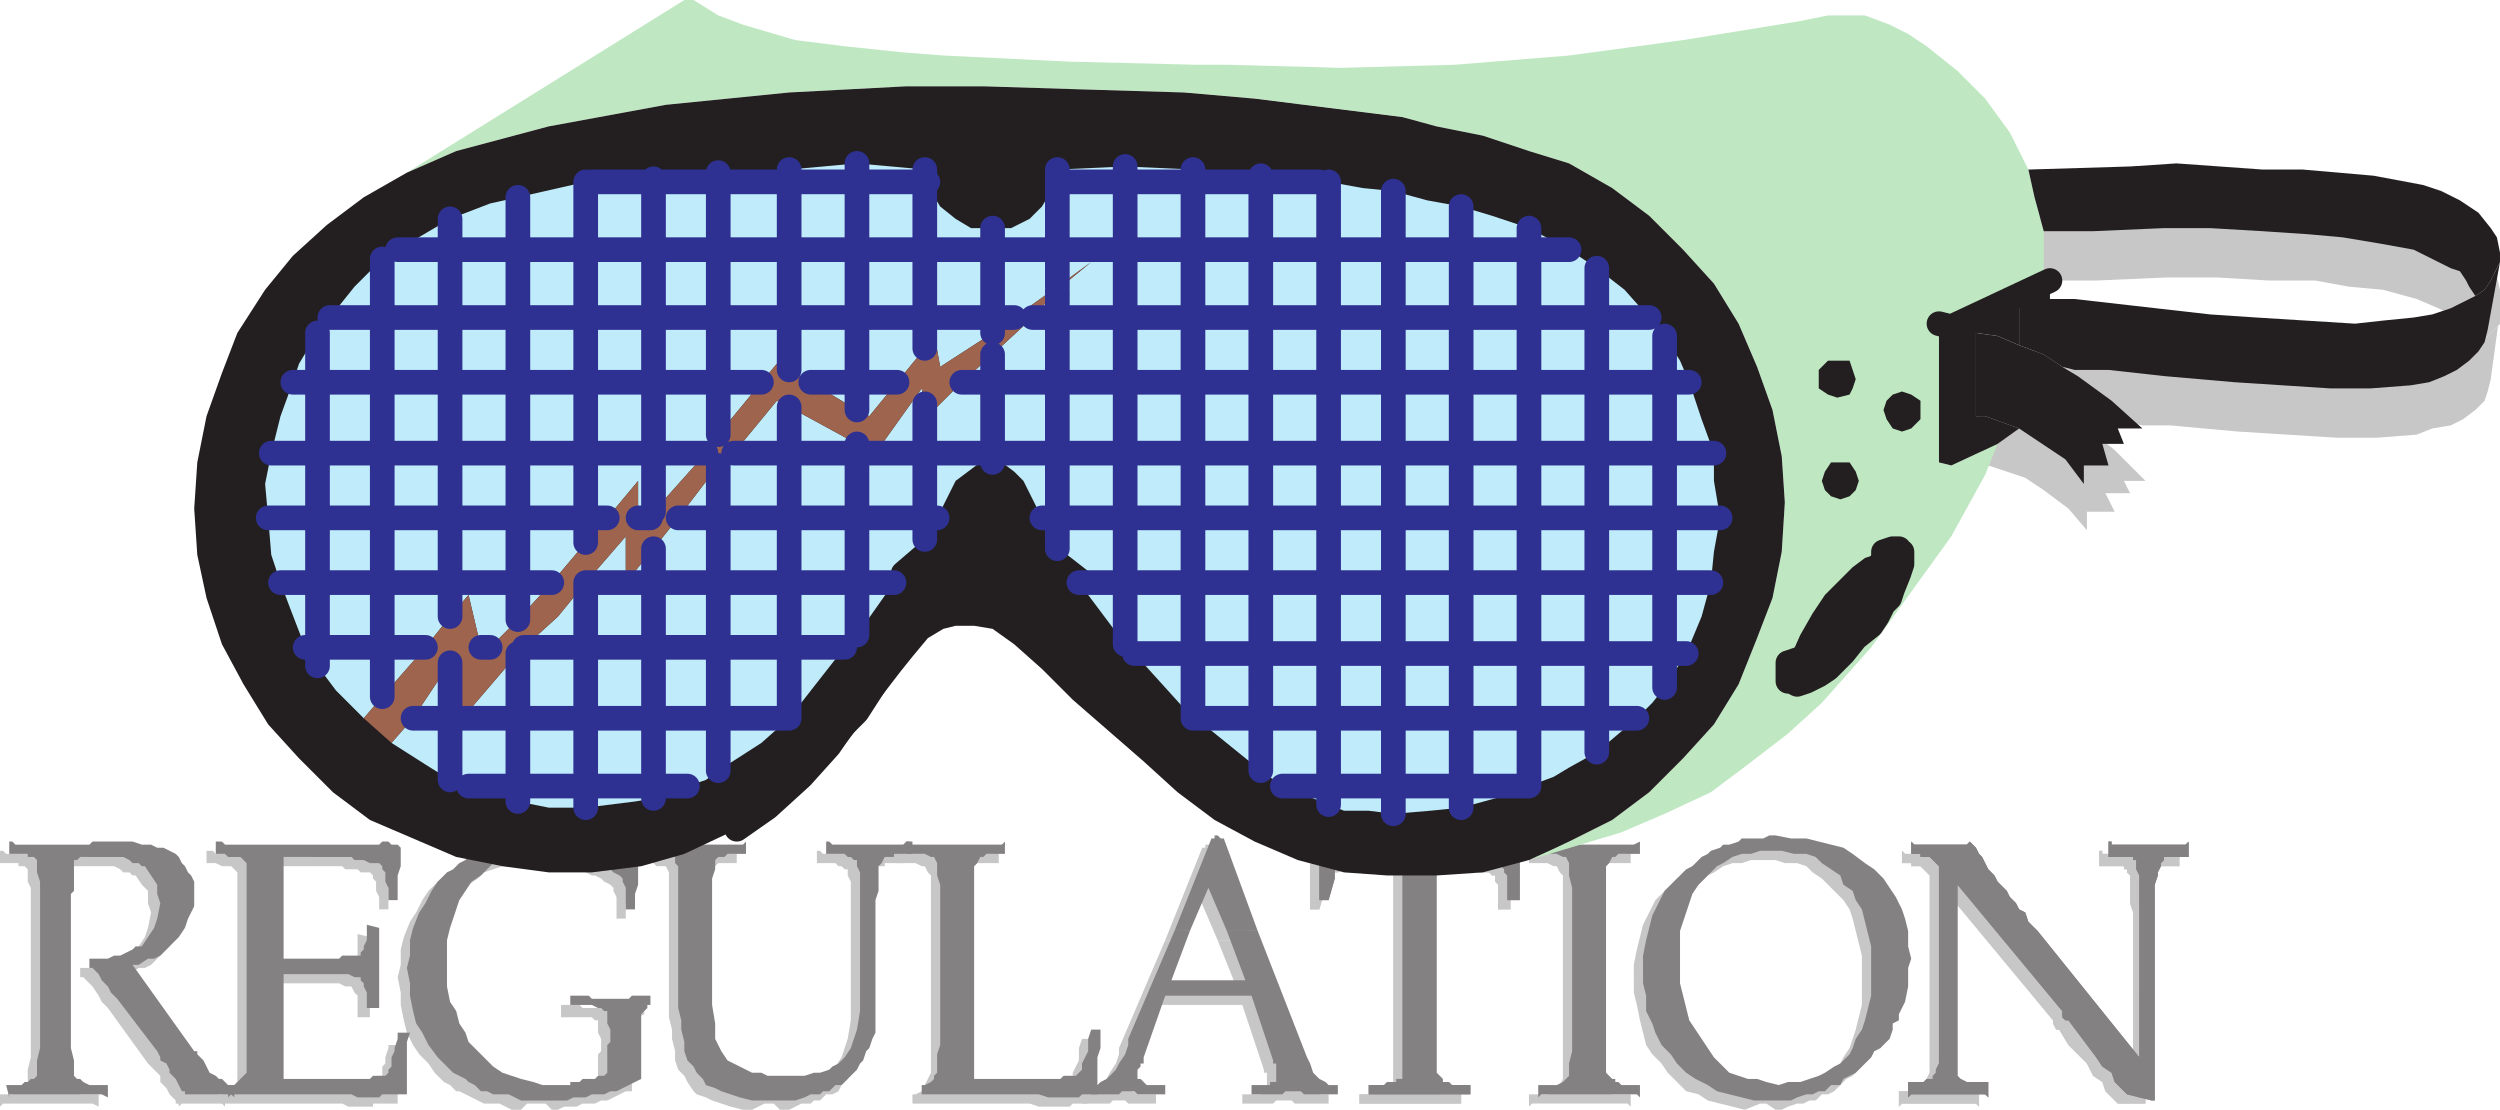 <svg xmlns="http://www.w3.org/2000/svg" width="608.25" height="270"><path fill="#c8c7c8" fill-rule="evenodd" d="M474 252v12l.75.75v.75h6.75v3.75l-.75-.75h-18l-.75.75v-3.75h6V264l.75-.75v-.75l.75-1.5v-48l-2.25-2.25H465V210h-2.25v-3l.75.75h12.75l.75-.75 1.5 1.5.75 1.5.75.75 1.5 3 3.75 3.75 1.5 3 1.5 1.5.75 1.5 1.5.75.75 2.25 2.25 2.25L519 259.5V222l-.75-2.25V213l-.75-.75v-.75h-.75v-.75h-6V207h.75v.75h18l.75-.75v3.75h-6v.75l-.75.75v.75l-.75 1.5v.75l-.75 2.25v51h-6.75l-3-3-.75-2.25-2.25-1.5-1.5-3-4.5-4.5-2.25-3.75h-.75l-.75-1.5v-.75L474 217.5V252"/><path fill="#c8c7c8" fill-rule="evenodd" d="M474 252v12l.75.75v.75h6.75v3.75l-.75-.75h-18l-.75.75v-3.75h6V264l.75-.75v-.75l.75-1.5v-48l-2.25-2.25H465V210h-2.25v-3l.75.75h12.75l.75-.75 1.5 1.5.75 1.5.75.75 1.5 3 3.75 3.75 1.5 3 1.5 1.5.75 1.5 1.5.75.75 2.25 2.25 2.25L519 259.5V222l-.75-2.25V213l-.75-.75v-.75h-.75v-.75h-6V207h.75v.75h18l.75-.75v3.75h-6v.75l-.75.75v.75l-.75 1.5v.75l-.75 2.25v51h-6.75l-3-3-.75-2.25-2.25-1.5-1.5-3-4.5-4.5-2.25-3.75h-.75l-.75-1.5v-.75L474 217.5V252"/><path fill="#c8c7c8" fill-rule="evenodd" d="M397.5 237.75v-3l.75-3.75 1.5-6 3-6 5.25-5.25 1.5-.75 2.25-2.25 1.5-.75.75-.75 2.25-.75.75-.75h1.5l2.25-.75.75-.75h5.25l1.5-.75h1.5l3.75.75h3.75l9 2.25 2.25 1.5 3 2.25 2.25 1.5L456 216l3 4.5 1.5 3 .75 2.25.75 3v3.75l.75 3-.75 2.25h-9v-5.25l-2.25-9-.75-2.25-1.5-2.25-5.25-5.25-2.25-1.5-1.5-1.5-2.25-.75h-3l-2.25-.75h-6l-2.25.75h-2.25l-2.25.75-2.25 1.5-1.5.75-4.5 4.5-1.5 2.25-3 9v9h-9m0 0v3.75l.75 3 .75 3.75 1.5 6 1.5 2.25 2.25 2.25 1.5 2.25 4.5 4.5 3 .75 2.25 1.5 9 2.25 3.75-1.5h1.5L432 270h1.5l1.5-.75 2.25-.75h1.5l1.5-.75h1.5l1.5-1.5h1.5l1.5-.75 3-3 1.5-.75 4.5-4.5.75-1.5 1.5-.75.75-2.25v-1.5l1.5-.75V249l1.5-3 .75-3.75v-4.5h-9v6.75l-1.5 6-1.5 4.5-1.5 2.25-.75 1.5-2.25 2.25-1.5.75-2.25.75-1.5 1.5-2.25 1.5h-5.25l-2.25.75-3-.75h-2.25l-4.5-1.5-4.5-3-1.5-1.5-6-9-2.25-9v-3.75h-9m-9 19.5v5.25l1.5 3h1.5l.75.75h4.5v3l-.75-.75h-23.25l-.75.75v-3h4.5l1.5-.75h.75l1.5-3V213l-.75-.75-.75-1.5H378l-1.5-.75H372v-3h.75l.75.75h21.75l1.5-.75v3h-5.25l-.75.75H390l-.75 1.5-.75.75v44.25m-57.75 12v-3h3.75l.75-.75h3l.75-.75V211.5h-12l-1.5.75H324l-1.5 1.5V216l-1.5 5.25h-2.25V207v.75h48l.75-.75v14.25h-3v-6l-.75-.75V213H363l-.75-.75H360l-.75-.75h-12v51l1.5 3h1.5l.75.75h4.5v3-.75h-24.75v.75"/><path fill="#c8c7c8" fill-rule="evenodd" d="M330.75 269.25v-3h3.75l.75-.75h3l.75-.75V211.5h-12l-1.5.75H324l-1.5 1.5V216l-1.5 5.25h-2.25V207v.75h48l.75-.75v14.25h-3v-6l-.75-.75V213H363l-.75-.75H360l-.75-.75h-12v51l1.5 3h1.5l.75.75h4.5v3-.75h-24.75v.75m-47.25-40.5 9-22.5h.75v-.75h1.5v.75h.75l9 22.5h-8.25l-4.5-10.5-4.5 10.5h-3.75"/><path fill="#c8c7c8" fill-rule="evenodd" d="M283.5 228.75 272.25 255v1.5l-.75 2.25L270 261l-.75 1.5-1.5 1.5-.75 1.5h-1.5l-.75.75h-1.5v2.25H270l.75-.75h3l.75.75h6.75v-2.25h-4.5l-.75-.75h-.75l-.75-.75v-3h.75V261h.75v-1.5l5.25-15h21l5.25 15.75v.75h.75v4.5h-.75l-.75.75h-4.5v2.25h7.5l.75-.75h3.75l.75.75h8.25v-2.25H321l-.75-.75-1.5-.75-.75-.75-2.25-4.5-11.25-30.75h-8.25l4.5 11.25H283.5l3.75-11.25h-3.75"/><path fill="#c8c7c8" fill-rule="evenodd" d="M234.75 264.75h21l.75-.75h3l.75-.75v-.75h.75V261l1.5-3v-3l.75-2.25h2.25v4.5l-.75 2.25v9H261l-.75.75h-7.5l-2.25-.75H222v.75-3h.75l1.5-.75h.75V264l1.5-3v-48l-.75-.75-.75-1.5h-.75l-1.5-.75h-4.5v-3h.75l.75.75h21.75l1.5-.75v3h-5.25l-.75.75h-.75l-.75 1.5-.75.75v51.75"/><path fill="#c8c7c8" fill-rule="evenodd" d="M162.75 247.5v-35.25l-.75-1.5h-2.25L159 210h-3.75v-3l1.5.75h21.75l.75-.75v3h-4.5l-.75.75h-1.5l-.75.75v2.25L171 216v31.5l.75 3.75V255l1.5 3 1.5 2.25 4.5 2.25h1.5l2.25.75 1.5.75h9l2.25-.75 1.5-.75 2.25-.75h.75l1.5-.75 1.5-1.5 1.5-2.25 1.5-4.5.75-4.5V214.5l-.75-1.5v-1.5h-.75l-.75-.75H204l-.75-.75h-4.5v-3h.75l.75.75h17.25l.75-.75h1.5v3h-4.5v.75H213l-.75 1.5-.75.75v6l-.75 2.25v32.25L210 255l-.75 2.25-.75 1.5v1.5l-1.5.75-.75 1.5-1.5 1.5-.75 1.5-1.5.75H201l-1.5 1.5H198l-.75.75H195l-3 1.5h-2.25l-1.5-1.5H186l-3 1.5h-2.25l-3-.75-4.5-1.5-1.5-.75-2.25-.75-.75-.75-1.5-2.25-.75-1.5-1.5-1.5-.75-2.25v-2.25l-.75-3v-2.25l-.75-3m-9 18h-1.5l-4.5 2.25h-1.5l-1.5.75h-3l-1.5.75h-3l-1.5.75h-1.5l-1.5-1.5h-4.5l-1.5 1.5h-2.25l-3-1.5h-3.75l-6-3H111l-1.5-1.5-1.5-.75-2.25-2.25-1.5-2.25-2.25-2.25-1.5-2.25-1.5-3-.75-3-.75-3.75v-3l-.75-3.75.75-3V231l.75-3 1.5-3.75 1.5-2.25 1.5-3 1.5-2.25 2.25-2.25 1.5-.75 1.5-1.5 1.5-.75.75-.75 6-3H120l1.5-.75 2.25-.75H129l1.5-.75h5.25l.75.75h5.25l1.5.75h.75l1.5.75h3l1.5.75h1.5l3 1.5-1.5 3v4.5l-.75 2.25v3.75H150v-5.25l-.75-1.5V216l-.75-.75-1.5-.75-.75-.75-1.5-.75H144l-3-1.5-.75-.75H138l-1.5-.75h-12l-6.75 2.25-1.5 1.5-2.25 1.5-1.5 1.5-3 4.5-2.25 6.75-.75 3v11.25l.75 3.75 1.5 2.25.75 3 1.5 2.25.75 2.25 6 6 2.25.75 4.5 3h3l2.25.75h6.75l.75-.75h4.5l1.5-1.5h1.5l.75-.75v-6.75l.75-.75v-3l-.75-1.5v-3h-.75l-.75-.75h-7.5v-3h4.5l.75.75h9l.75-.75h5.25v2.25l-1.5.75-1.5 1.5v16.5M54 269.25v-3h.75l.75-.75h.75L57 264l.75-.75v-51l-1.5-1.5H54l-1.5-.75h-2.25v-3h1.5l.75.75H90l.75-.75h1.5l.75.75h1.5l.75.75v4.5l-.75 2.25v6h-2.25v-3l-.75-1.5v-2.25l-.75-.75V213l-.75-.75h-2.25l-.75-.75h-3l-.75-.75h-16.5v24.75h13.5l.75-.75h4.5V234l1.5-1.5v-5.25l3 .75v19.5h-3v-5.25l-.75-.75-.75-1.5H84l-1.5-.75H66.75v25.5h21l.75-.75h3l.75-.75v-1.5H93v-2.25l.75-.75v-1.5l.75-2.25v-.75h3l-.75 1.5v12.75h-6v.75h-6l-1.5-.75H54v.75"/><path fill="#c8c7c8" fill-rule="evenodd" d="M0 269.25v-3h3l.75-.75H6l.75-1.5v-3.75l.75-3V216l-.75-1.5v-3l-.75-.75H4.5V210H0v-3h.75l.75.75h18l.75-.75H30l2.25.75h2.25l1.5.75h1.5l3 1.5 3 3v1.5l.75.75.75 1.5v6l-.75 3-3 4.5-4.5 4.5-1.5.75h-1.5L31.5 237H30l15 21 2.25 2.25.75 1.5 3.75 3.75h.75l.75.75h1.5v3l-.75-.75h-9.75l-.75.75v-.75h-.75v-.75l-1.5-1.5-.75-1.5-1.5-1.5v-1.5l-3-3-9.75-13.5-1.5-1.5-.75-1.5-1.5-2.25-2.25-2.25h-.75v-2.25H24l1.5-.75H27l3-1.5.75-.75h1.5l3-4.5.75-2.25.75-3.75-.75-2.25v-3l-1.5-1.5L33 213h-.75l-.75-.75H30l-.75-.75-1.5-.75h-10.5l-.75.75h-.75V264l.75 1.5h2.25l.75.75H24v3l-1.5-.75H.75l-.75.75"/><path fill="#848182" fill-rule="evenodd" d="M476.25 249.75v12l.75.75 1.5.75h5.25V267l-.75-.75h-18l-.75.75v-3.75H468l.75-.75h1.5v-.75l.75-.75v-.75l.75-1.5v-48l-2.25-2.25h-2.25v-.75H465v-3l.75.75h12.75l.75-.75 1.5 1.5.75 1.5.75.75 1.5 3 1.5 1.5.75 1.5 2.25 2.25.75 1.5 1.5 1.5.75 1.5 1.5.75.75 2.25 2.25 2.25 24.75 30.75V213l-.75-1.5v-2.25H519v-.75h-6v-3.75h.75v.75h18l.75-.75v3.75h-6v.75l-.75.75v.75l-.75 1.5v.75l-.75 2.25v52.5h-.75l-6-1.5-3-3-.75-2.25-2.25-1.5-1.5-2.25-6.75-9h-.75l-.75-.75V246l-25.5-30.75v34.5"/><path fill="#848182" fill-rule="evenodd" d="M476.25 249.75v12l.75.75 1.5.75h5.25V267l-.75-.75h-18l-.75.75v-3.75H468l.75-.75h1.5v-.75l.75-.75v-.75l.75-1.5v-48l-2.25-2.25h-2.25v-.75H465v-3l.75.75h12.75l.75-.75 1.5 1.5.75 1.5.75.75 1.5 3 1.5 1.5.75 1.5 2.25 2.25.75 1.5 1.5 1.5.75 1.5 1.5.75.75 2.25 2.25 2.25 24.75 30.75V213l-.75-1.5v-2.25H519v-.75h-6v-3.75h.75v.75h18l.75-.75v3.75h-6v.75l-.75.75v.75l-.75 1.5v.75l-.75 2.25v52.5h-.75l-6-1.5-3-3-.75-2.25-2.25-1.5-1.5-2.25-6.75-9h-.75l-.75-.75V246l-25.5-30.75v34.5"/><path fill="#848182" fill-rule="evenodd" d="M399.75 235.5v-3l.75-3.75 1.5-6 3-6 5.25-5.25 1.5-.75 2.25-2.25 1.5-.75.75-.75 2.25-.75.75-.75h1.5l2.25-.75.75-.75H429l1.5-.75h1.5l3.75.75h3.75l9 2.25 2.25 1.5 3 2.25 2.25 1.5 2.25 2.25 3 4.5 1.5 3 .75 2.25.75 3v3.75l.75 3-.75 2.25h-9v-5.25l-2.25-9-1.5-2.25-.75-2.25-2.25-1.5-.75-2.25-4.5-3-1.5-1.5-2.25-.75h-3l-3-.75h-5.25l-2.25.75h-2.25l-2.25.75-2.25 1.5-1.5.75-4.5 4.5-1.5 2.25-3 9v9h-9m0 0v3.75l.75 3V246l1.5 3 .75 2.25 1.5 3 2.25 2.25 1.5 2.25 2.25 2.25 2.25 1.5 3 1.5 2.25 1.5 9 2.25h9l1.5-.75 2.25-.75h1.5l1.5-.75h1.5l1.5-1.5h2.25l.75-1.5 3-1.5 3.75-3.75.75-1.5 1.5-.75 2.25-2.25.75-2.25V249l1.5-.75v-1.5l1.5-3 .75-3.75v-4.5h-9v6.75l-1.5 6-.75 2.25-1.5 2.25-.75 2.25-.75 1.5-2.25 2.25-1.5.75L444 261l-1.5.75-4.5 1.5h-3l-2.25.75-3-.75-2.25-.75h-2.25l-4.5-1.5-3.75-3.75-6-9-2.25-9v-3.75h-9m-9 19.5v6l1.5 1.5h.75v.75h.75l.75.75h4.5v3l-.75-.75H375l-.75.75v-3h4.5l1.5-.75 1.5-1.5v-3l.75-3V216l-.75-3v-3l-.75-1.5h-.75l-1.5-.75h-4.5v-3h.75l.75.75h21.75l1.5-.75v3h-5.25l-.75.75h-.75l-.75 1.5-.75.75V255M333 267v-3h3.75l.75-.75h2.25v-.75h1.5v-53.25h-12l-1.5.75h-1.5l-1.5 1.5v2.25l-1.5 5.25H321v-14.25.75h48l.75-.75V219h-3v-6l-.75-.75v-.75l-1.5-1.5h-2.25l-.75-.75h-12V261l1.5 1.5v.75h1.5l.75.75h4.5v3-.75H333v.75"/><path fill="#848182" fill-rule="evenodd" d="M333 267v-3h3.75l.75-.75h2.25v-.75h1.5v-53.25h-12l-1.5.75h-1.5l-1.5 1.5v2.25l-1.5 5.25H321v-14.25.75h48l.75-.75V219h-3v-6l-.75-.75v-.75l-1.5-1.5h-2.25l-.75-.75h-12V261l1.5 1.5v.75h1.5l.75.75h4.5v3-.75H333v.75m-47.25-40.5 9-22.5h.75v-.75h.75l.75.75h.75l8.25 22.5h-7.5L294 216l-4.5 10.5h-3.75"/><path fill="#848182" fill-rule="evenodd" d="m285.75 226.5-11.25 26.25v1.5l-.75 2.25-1.5 2.25-.75 1.5-2.25 2.25-1.5.75-.75.75h-1.5v2.25h6.75l.75-.75h3l.75.75h6.75V264H279l-1.5-1.5h-.75v-2.25l.75-.75v-.75h.75v-1.5l5.25-15h21l5.25 15.75v.75h.75v4.5H309v.75h-4.5v2.25h7.5l.75-.75h3.75l.75.75h8.25V264h-2.25l-.75-.75-1.5-.75-1.5-1.5-.75-2.25-.75-1.5-12-30.75h-7.5l4.5 12h-18l4.5-12h-3.75"/><path fill="#848182" fill-rule="evenodd" d="M237 262.5h21l.75-.75h3l1.5-1.5v-1.5l1.5-3v-3l.75-2.25h2.25v4.5l-.75 2.25v9h-3.75l-.75.75H255l-2.25-.75h-28.5v.75-3h.75l1.5-.75.75-.75v-.75l.75-.75v-4.5l.75-2.25v-39L228 213v-3l-.75-1.5h-.75l-1.5-.75h-4.5v-3h.75l.75.75h21.75l.75-.75v3H240l-.75.75h-.75l-.75 1.5-.75.75v51.75"/><path fill="#848182" fill-rule="evenodd" d="M165 245.25v-34.5l-.75-.75v-1.5H162l-.75-.75h-3.75v-3l.75.75h22.5l.75-.75v3H177l-.75.75h-1.5l-.75.75v2.25l-.75 2.25v30.75l.75 4.5v3.75l1.5 3L177 258l6 3h2.25l1.5.75h9L198 261h1.5l2.25-.75.75-.75 1.5-.75 1.5-1.5L207 255l1.5-4.5.75-4.5v-33.75l-.75-1.5v-1.5h-.75l-.75-.75h-.75l-.75-.75H201v-3h.75l.75.75h17.25l.75-.75h1.5v3h-4.5v.75h-2.25l-.75 1.5-.75.75v6L213 219v32.25l-.75 1.5-.75 2.25-.75.75L210 258l-.75.75-.75 1.5-3.75 3.75h-1.5l-1.5 1.5h-1.5l-.75.75h-2.25l-1.5.75-2.25.75H183l-3-.75-4.5-1.5-1.5-.75-2.25-.75-.75-1.5-1.5-1.5-.75-1.5-1.5-1.5-.75-2.25v-2.25l-.75-3v-2.25l-.75-3m-9 17.25-6 3h-1.5l-1.5.75h-3l-1.5.75h-3l-1.5.75h-11.25l-3-1.5H120l-1.5-.75H117l-1.5-1.5-1.5-.75-.75-.75-3-1.5-3.75-3.75-2.25-3-1.5-3-1.5-2.25-.75-3-.75-3.75v-3L99 235.5l.75-3v-3.75l.75-3L102 222l1.5-2.25 1.5-3 1.5-2.25 2.25-2.25 1.5-.75 1.5-1.5 1.5-.75.75-.75 6-3h2.25l3-1.5h6l1.5-.75H138l.75.75H144l1.5.75h.75l1.5.75h3l1.5.75h1.5l3 1.5-1.5 3v4.5l-.75 2.25v3.75h-2.25V216l-.75-1.5v-.75l-.75-.75-1.5-.75-.75-.75-1.5-.75h-.75l-3-1.5-.75-.75h-2.25l-1.5-.75h-12L120 210l-3 3-2.25 1.5-3 4.5-2.25 6.75-.75 3V240l.75 3.75L111 246l.75 3 1.5 2.25.75 2.25 6 6 2.25 1.5 4.5 1.5 3 .75 2.25.75h6.75v-.75H141l.75-.75h3l.75-.75h1.5l.75-.75v-6.75l.75-.75v-3l-.75-1.5v-3H147l-.75-.75h-.75l-1.5-.75h-5.25v-2.25h4.5l.75.75h9l.75-.75h4.5v2.25h-.75v.75l-1.5 1.5v15.75M55.5 267v-3H57l3-3v-51l-1.5-1.5h-3l-.75-.75H52.5v-3H54l.75.75h37.5l.75-.75h1.5l.75.75h1.5l.75.75v4.5l-.75 2.25v6H94.5v-3l-.75-1.5v-2.25l-.75-.75v-.75l-.75-.75H90l-1.5-.75h-2.25l-.75-.75H69v24.75h13.5l.75-.75h4.5v-.75l.75-.75v-.75l.75-1.5V225l3 .75v19.5h-3v-3.75l-.75-1.5v-.75l-.75-.75v-.75h-1.5l-1.5-.75H69v25.5h21l.75-.75h3l.75-.75v-.75l.75-.75v-2.25l.75-1.5V255l.75-2.25v-1.5h3L99 253.5v12.75h-6l-.75.75H87l-1.5-.75H56.25l-.75.75"/><path fill="#848182" fill-rule="evenodd" d="m2.25 267-.75-3h3.75l.75-.75h.75l.75-.75h.75l.75-.75V258l.75-3v-40.5L9 212.25v-3l-.75-.75h-1.5v-.75h-4.5v-3H3l.75.75h18l.75-.75h9.75l2.25.75h2.25l1.5.75h1.5l3 1.5.75.75.75 1.5.75.75.75 1.5.75.75.75 1.5v6l-1.5 3-.75 2.25-1.5 2.25-4.5 4.5-1.5.75H36l-2.25 1.5h-1.5l15 21H48v.75l1.5 1.5 1.5 3 1.5.75.75.75H54l1.5 1.5H57v3l-.75-.75h-10.5v.75-.75H45v-.75h-.75l-1.5-3-1.5-1.5v-.75l-.75-1.5L39 258v-.75l-.75-1.5L28.5 243l-1.5-1.5-.75-1.5-1.5-1.5L24 237l-1.5-1.5h-.75v-2.25h4.5l1.5-.75h1.5l3-1.5.75-.75h1.5l3-4.5.75-2.25.75-3.75-.75-2.25v-2.25l-3-4.5h-.75l-.75-.75h-1.5l-.75-.75-1.5-.75H19.5l-.75.75H18v7.5l-.75.75V255l.75 3v3.75l.75.75h.75l.75.75 1.5.75h4.5v3l-1.5-.75H2.25v.75"/><path fill="#c8c7c8" fill-rule="evenodd" d="m492.75 95.25 5.25 3 4.5 3 4.5 2.25 7.5 6 7.5 7.5h-5.25l1.5 3h-6l2.25 4.5h-6.75v4.5l-4.5-5.25-6-4.5-4.5-3-9-3h-1.5V93l5.25.75 5.25 1.5M603 84l-.75-2.25-4.5-4.5-4.5-2.25-5.25-2.25-8.25-2.25-8.25-.75-8.25-1.5H552l-12.75-.75h-12l-17.25.75h-12L495.75 60l-.75-6.75 24-.75h11.25l21 .75h10.5l16.5 1.5L591 57l4.5 1.5 4.5 2.25 4.5 3 3 3.75.75 3v8.25L603 84"/><path fill="#c8c7c8" fill-rule="evenodd" d="m502.5 101.25-4.5-3-5.25-3v-9l2.25-.75 5.25-.75h5.25l33 3.75 24 1.5h18.75l6.75-.75 5.25-.75 4.5-1.5 5.25-3 5.25-5.25v-3L606 92.25l-.75 3-.75 2.25-2.25 2.25-3 2.25-3 1.5-4.5.75-3.75 1.5-9.75.75h-9.75l-24-1.5-16.5-1.5h-6.75l-6.75-1.5-8.25-.75h-3.75"/><path fill="#bfe8c2" fill-rule="evenodd" d="M471.75 78.75 495 67.5l2.25.75v-12L495 48l-1.5-6.75-4.5-9-6-8.25-6.75-6.75-7.5-6-4.5-3-4.5-2.25-6-2.25h-9l-7.5 1.5-27.75 4.5-27.75 3.75L354 15.75l-27.75.75-27.75-.75H291L260.25 15l-30.75-1.5-9.75-.75-14.25-1.5-12-1.5L180.75 6l-6-2.25-6-3.75h-2.25L99 42l12-5.25 22.5-6L162 25.5l30-3 28.5-1.5h18.75l24 .75 24.75.75 17.25 1.5 36 4.5 8.25 2.25L360.75 33 372 36.75l9.75 3 10.5 6 9 6.75 8.25 8.25L417 69l6 9.75 4.5 10.5 3.75 10.5L433.5 111l.75 11.25-.75 12-2.25 11.25-3.75 9.75-4.5 11.25-6 9.75-7.5 8.25-8.25 8.25-9 6.75-10.5 5.25-9.75 4.5 22.5-6.75L405 198l11.25-5.25 9-6.75 9.75-7.5 8.25-7.5 12-13.5 19.5-27 8.25-15 3-7.5-11.25 5.25-3-.75V78.75"/><path fill="#231f20" fill-rule="evenodd" d="m99 42 12-5.25 22.5-6L162 25.5l30-3 28.5-1.5h18.75l24 .75 24.75.75 17.25 1.5 36 4.5 8.25 2.25L360.75 33 372 36.75l9.75 3 10.5 6 9 6.75 8.25 8.25L417 69l6 9.75 4.5 10.5 3.75 10.5L433.5 111l.75 11.25-.75 12-2.25 11.25-3.75 9.75-4.5 11.25-6 9.75-7.5 8.25-8.25 8.25-9 6.75-10.5 5.25-9.75 4.5-11.25 3-11.25.75h-12l-10.5-.75-11.25-3-10.5-4.5-9.75-5.25-9-6.75-8.25-7.5-17.25-15-7.5-7.5-6.75-6-5.25-3.75-4.5-.75h-4.5l-3 .75-3.75 2.25-3.75 4.5-3 3.75-7.5 9.75-6.75 9-9 9-8.25 6-8.25 4.5-12.75 6-10.5 3-12 1.5h-10.5l-11.25-1.5L111 208.5l-21-9-9-6.75-8.25-8.25-7.5-8.25-6-9.75-5.25-9.75-3.75-11.25L48 135l-.75-11.25.75-11.25 2.25-11.25L54 90.75 57.75 81l6.75-10.5 6.75-8.25 8.25-7.5 9-6.75L99 42"/><path fill="#bfebfb" fill-rule="evenodd" d="m241.5 81-12.75 8.25-1.5-8.25-2.25 3.75-13.5 16.5-3-1.5L197.25 93 192 90l-3-1.5-3.75 4.5-10.5 12.75-3 4.5L159 124.5l-.75 1.5-3 3v-12l-7.5 9-5.25 6-8.25 9.75-8.25 9-9 9v-2.25l-3-12.75-4.5 5.25-6 7.5-10.5 12-4.5 5.25-6.75-6.75-4.5-6-3-4.5-3.75-9.75-2.25-6L66 135l-.75-9-.75-8.25 1.5-7.5 2.25-9 3-8.25 1.5-4.5 4.5-7.5 9-11.25L93 63l3.75-2.25 12.75-7.5 9.75-3.75L126 48l16.5-3.75h1.5l15-.75 15.75-1.5 17.25-.75 16.5-1.5 16.5 1.5.75 3 .75 2.25 2.25 3.75 3.75 3 3.75 2.25h5.25V81"/><path fill="#bfebfb" fill-rule="evenodd" d="m159 194.25-4.5.75-12 1.5h-9L126 195l-12-3.75-4.5-1.5-6-3.75-8.25-5.25 5.25-6 9-13.5 1.5-1.5 1.5 15L126 159l1.5-1.5 8.25-7.5 6.75-8.25 9.75-11.25v11.25l6.75-8.25 6-7.5 9.75-12.75 3.75-3L189 97.5l3 1.5 16.5 9 4.5 2.25 11.25-15.75.75 3.75.75 3L234 93l7.5-6.75v26.25h-3l-6 4.5-4.5 9-3 5.25-5.25 8.25-2.25 2.25-9 12.75-3 3-13.5 17.25-6.75 6-10.5 6.75-3 2.25-4.5 1.5-8.25 3m82.5-108 9.75-9 6-6.75 8.25-6.75-8.25 6L241.5 81V55.5h4.5l4.5-2.25 3-3 2.25-3.75 1.5-2.25v-3l16.5-.75 16.5.75 16.5 1.5 14.25 1.5h2.25l8.25 1.5 7.5.75 8.25 2.25 8.25 1.5 7.5 2.25 9 3 9.75 5.25 6.75 4.5 6.75 5.25 6 6.75 3.75 4.5 3.75 6L411 93l3 9 3 8.25V117l1.5 9-1.5 8.25-.75 7.5L414 150l-3.75 9-5.25 8.25-3 3.75-3.75 3.75-9.75 8.25-6.75 3.75L378 189l-6 2.25-8.25 3-8.25 2.25-7.5.75-9 .75-6-.75h-6l-15-6-5.25-3.75L291 174.75h-.75L276 159l-2.25-2.25-11.25-15V141l-5.25-7.5L249 117l-2.25-2.25-3-2.25h-2.25V86.25"/><path fill="#231f20" fill-rule="evenodd" d="M480.75 103.5v-24V81l5.25.75 5.25 2.25v-9.75l2.25-1.5h5.25v-4.5h-1.5L495 67.5l-23.25 11.25v33.75l3 .75L486 108l5.25-3.75-8.25-3h-2.25v2.25m-30-13.5-.75-2.25h-5.25L442.5 90v4.5l2.25 1.5 2.25.75 3-.75.75-1.5.75-2.25-.75-2.25m16.5 7.5L465 96l-2.25-.75-2.25.75-1.5 1.5-.75 2.25.75 2.25 1.5 2.25 2.25.75 2.25-.75 2.25-2.25v-4.5m-15.75 17.25-1.5-2.25h-4.5l-1.5 2.25-.75 2.25.75 2.25 1.5 1.5 2.25.75 2.25-.75 1.5-1.5.75-2.25-.75-2.25m6.75 19.5 2.25-.75h1.5v.75h.75v3l-.75 2.25-1.5 3.75-.75 2.25-1.5 1.5-1.5 3-1.5 2.25-3.75 3-3 3.75-3.75 3.75-2.25 1.5-3 1.5-2.25.75-1.5-.75H435v-4.5l6.75-2.25.75-1.5 1.5-.75 3.75-3.75 3-4.5.75-.75 3-3.75 3-4.5v-2.25l.75-1.5v-1.5"/><path fill="none" stroke="#231f20" stroke-linecap="round" stroke-linejoin="round" stroke-miterlimit="10" stroke-width="6" d="m458.25 134.25 2.25-.75h1.5v.75h.75v3l-.75 2.25-1.5 3.75-.75 2.25-1.5 1.5-1.5 3-1.5 2.25-3.75 3-3 3.75-3.75 3.75-2.25 1.5-3 1.5-2.25.75-1.5-.75H435v-4.5l6.75-2.25.75-1.5 1.5-.75 3.75-3.75 3-4.5.75-.75 3-3.75 3-4.5v-2.25l.75-1.5zm0 0"/><path fill="#231f20" fill-rule="evenodd" d="M458.25 134.25v1.5l-.75 1.5v2.25l-3 4.5-3 3.75-.75.75-3 4.5-3.75 3.75-1.5.75-.75 1.5-6.75 2.25 3-6.75 3-5.25 3-4.5 6.75-6.75 3-2.25 4.5-1.5"/><path fill="#9e644e" fill-rule="evenodd" d="m95.25 180.75 5.25-6 9-13.5 1.5-1.5 1.5 15L126 159l1.5-1.5 8.25-7.5 6.75-8.25 9.75-11.25v11.25l6.75-8.25 6-7.5 9.75-12.75 3.75-3L189 97.5l3 1.5 16.5 9 4.5 2.25 11.25-15.75.75 3.75.75 3L234 93l7.5-6.75 9.75-9 6-6.75 8.25-6.75-8.25 6L241.5 81l-12.75 8.25-1.5-8.25-2.25 3.75-13.5 16.5-3-1.5L197.25 93 192 90l-3-1.5-3.75 4.5-10.5 12.75-3 4.5L159 124.5l-.75 1.5-3 3v-12l-7.5 9-5.25 6-8.25 9.75-8.25 9-9 9v-2.25l-3-12.75-4.5 5.25-6 7.5-10.5 12-4.5 5.25 6.75 6"/><path fill="#231f20" fill-rule="evenodd" d="m245.25 120-1.5-2.25-.75-.75h-3.75l-2.25.75-.75 2.25v3.75l2.25 2.25 2.25.75 3-1.5.75-1.5.75-2.25V120"/><path fill="none" stroke="#231f20" stroke-linecap="round" stroke-linejoin="round" stroke-miterlimit="10" stroke-width="6" d="m245.25 120-1.5-2.25-.75-.75h-3.75l-2.25.75-.75 2.25v3.75l2.25 2.25 2.25.75 3-1.5.75-1.5.75-2.25zm0 0"/><path fill="#231f20" fill-rule="evenodd" d="M245.25 39.75 243 37.5l-2.25-.75h-1.5l-2.25 1.5-.75 1.5v3.75L237 45l1.5 1.5h3.75l1.5-.75.75-1.5.75-3v-1.5"/><path fill="none" stroke="#231f20" stroke-linecap="round" stroke-linejoin="round" stroke-miterlimit="10" stroke-width="6" d="M245.25 39.75 243 37.5l-2.25-.75h-1.5l-2.25 1.5-.75 1.5v3.75L237 45l1.5 1.5h3.75l1.5-.75.75-1.5.75-3zm229.5 39.75 24-11.25m-27 10.5 3 .75m-295.5 122.25 7.5-5.25L195 189l6.75-7.5 3-4.5 3.75-3.75 13.5-21 4.5-5.25 3.75-3 3.75-2.25h10.5l5.25 2.25 3 3 3.75 4.5 3.75 5.25M262.5 141l-6.75-5.25-6-3-6-1.5H237l-5.25 1.5L225 135l-5.25 4.5"/><path fill="none" stroke="#2e3192" stroke-linecap="round" stroke-linejoin="round" stroke-miterlimit="10" stroke-width="6" d="M225.75 44.25H144m177 0h-63.75m124.5 16.5h-285m150 16.5H80.25m321 0h-150m-54 15.75h21m-33 0h-114M411 93H234m-62.25 17.25H66m147 0h-34.5m238.5 0H213M147.75 126h-82.5M228 126h-63m253.5 0h-165m-119.25 15.75h-66m149.25 0h-75m273.75 0H262.5m-57 15.75h-78m-8.25 0H117m-13.5 0H74.25m336 1.5H276m-84 15.75h-79.5m-12 0h12m285.75 0H291m-177 16.5h53.25m204.75 0h-60M77.25 162V81M93 63v106.5m16.5-116.25V150m0 11.25v28.5M126 48v102.75m0 8.25v36m16.5-150.75V132m0 9.75v54.75m16.5-153v81m0 9v60.75m-.75-68.25h-3m19.5-84v63.75m0 7.5v74.25M192 41.25V90m0 9v75.75m16.5-135v60m0 8.25v46.5M225 41.25v43.5m0 13.5v33m32.25-90v28.5m0 .75v63m16.5-93v116.25m16.5-115.5v133.5m16.5-132V187.5m16.5-143.25v151.5M339 46.5V198m16.5-147.75V196.5m16.5-141v135.75m16.5-126V183M405 81.75v85.5m-163.5-81v26.25m0-31.5V55.5"/><path fill="#231f20" fill-rule="evenodd" d="m491.25 84 6 2.25 4.5 3 3.75 2.25 8.25 6 7.5 6.75h-6l1.5 3.75h-5.25l1.5 5.25h-6v4.5l-4.5-6-11.25-7.5-8.25-3h-2.25V81l5.25.75 5.25 2.25m111-12-1.5-2.25-.75-1.5-1.5-2.25-2.25-.75-9-4.5-8.25-1.5-9-1.5-8.25-.75-11.25-.75-12.75-.75H526.5l-17.25.75h-12L495 48l-1.5-6.75 24.75-.75 11.25-.75 21 1.5h9.75l17.25 1.5 12 2.25 4.5 1.5 4.5 2.25 4.5 3 3 3.75 1.5 2.25.75 3.75v2.25l-2.25 4.5-1.5 2.25-2.25 1.5"/><path fill="#231f20" fill-rule="evenodd" d="m501.75 89.25-4.5-3-6-2.25v-9.75l2.25-1.5h11.25l33 3.75 11.25.75 24 1.5 6.75-.75 7.5-.75 4.5-.75 4.5-1.5 6-3 2.25-1.5 1.5-2.25 2.25-4.5-3 16.5-.75 3-1.5 2.25-2.25 2.25-3 2.25-3 1.5L591 93l-4.5.75-9.75.75H567L543.75 93l-17.25-1.5L513 90h-8.25l-3-.75"/></svg>
